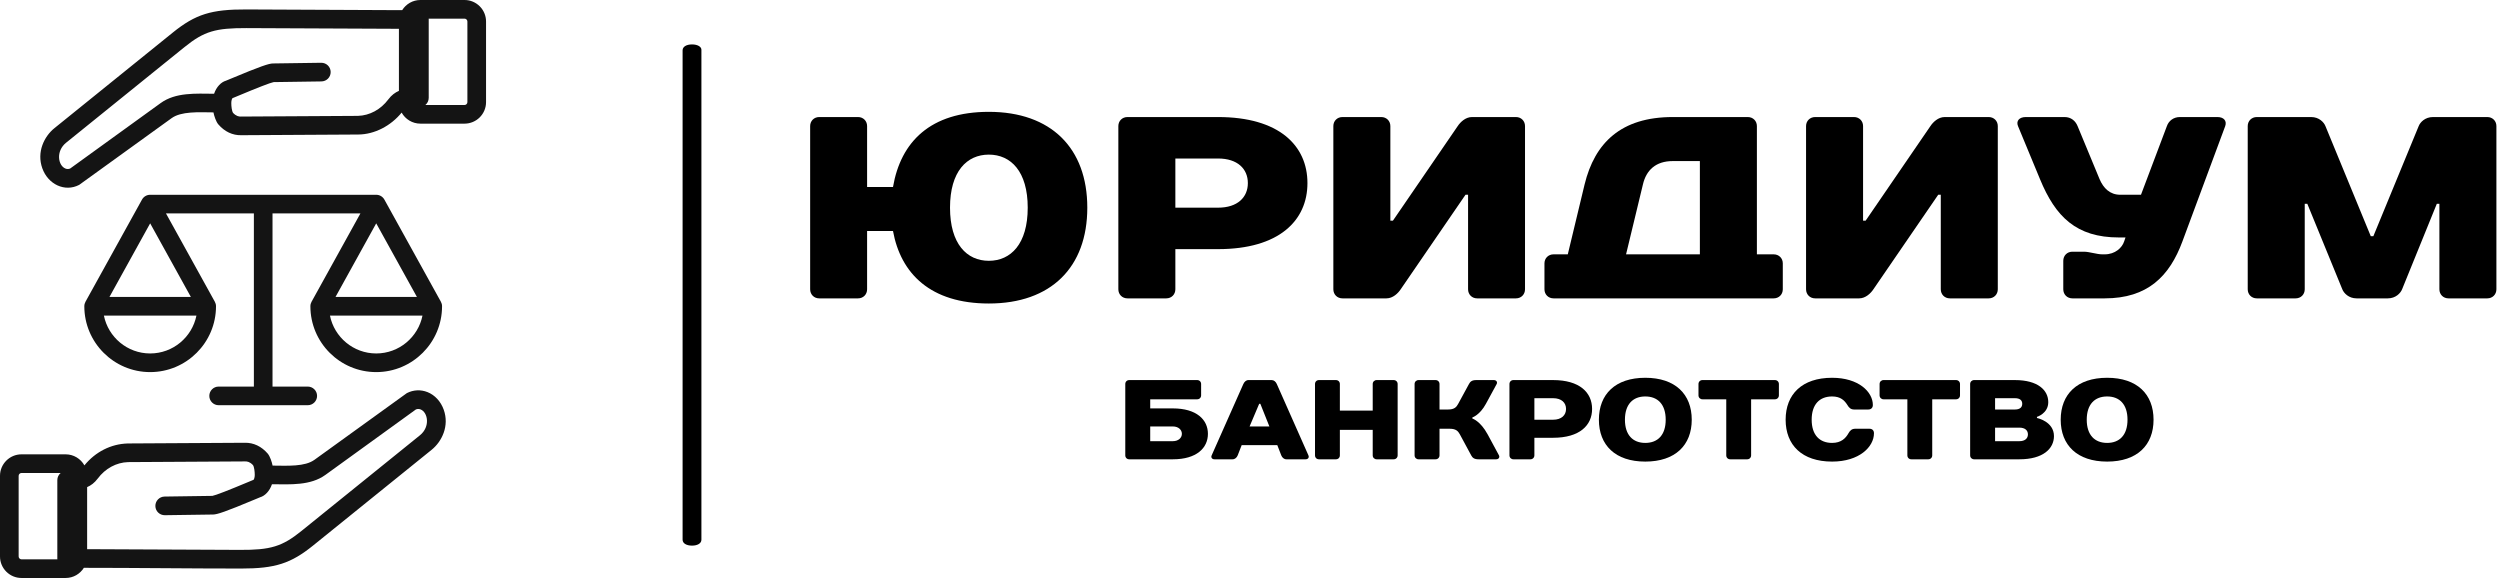 <svg width="360" height="84" viewBox="0 0 360 84" fill="none" xmlns="http://www.w3.org/2000/svg">
<path d="M101.003 7.159V77.724C101.003 78.232 100.462 78.57 99.649 78.57C98.836 78.57 98.294 78.232 98.294 77.724V7.243C98.294 6.736 98.836 6.397 99.649 6.397C100.462 6.397 101.003 6.736 101.003 7.159Z" fill="black"/>
<path fill-rule="evenodd" clip-rule="evenodd" d="M21.623 32.162L27.484 42.759H15.762L21.623 32.162ZM60.036 42.759H48.314L54.175 32.162L60.036 42.759ZM54.175 50.898C50.887 50.898 48.138 48.55 47.513 45.444H60.839C60.213 48.55 57.464 50.898 54.175 50.898ZM21.623 50.898C18.336 50.898 15.585 48.55 14.961 45.444H28.287C27.661 48.55 24.911 50.898 21.623 50.898ZM21.623 53.582C26.851 53.582 31.105 49.328 31.105 44.101C31.105 43.865 31.042 43.644 30.936 43.451L23.9 30.732L36.558 30.732L36.558 55.667H31.484C30.742 55.667 30.141 56.267 30.141 57.009C30.141 57.751 30.742 58.351 31.484 58.351L44.315 58.351C45.057 58.351 45.658 57.751 45.658 57.009C45.658 56.267 45.057 55.667 44.315 55.667L39.242 55.667L39.242 30.732L51.9 30.732L44.864 43.451C44.756 43.644 44.696 43.865 44.696 44.101C44.696 49.328 48.948 53.582 54.175 53.582C59.404 53.582 63.656 49.328 63.656 44.101C63.656 43.865 63.595 43.644 63.488 43.451L55.35 28.74C55.113 28.313 54.663 28.048 54.175 28.048L21.623 28.048C21.135 28.048 20.685 28.313 20.448 28.74L12.31 43.451C12.205 43.644 12.142 43.865 12.142 44.101C12.142 49.328 16.396 53.582 21.623 53.582ZM67.305 14.709C67.305 14.933 67.118 15.12 66.894 15.12L61.253 15.12C61.548 14.873 61.735 14.505 61.735 14.092V2.806C61.735 2.765 61.733 2.725 61.73 2.684L66.894 2.684C67.118 2.684 67.305 2.873 67.305 3.095V14.709ZM55.915 14.317C54.828 15.772 53.233 16.636 51.541 16.686L34.712 16.785C34.703 16.785 34.696 16.785 34.687 16.787C34.4 16.793 34.018 16.736 33.562 16.256C33.382 15.996 33.306 15.317 33.306 14.837C33.306 14.471 33.416 14.187 33.478 14.137C33.601 14.089 33.819 13.996 34.201 13.837C37.158 12.599 38.909 11.921 39.403 11.823L46.293 11.724C47.035 11.712 47.628 11.103 47.616 10.362C47.605 9.619 47.003 9.034 46.254 9.039L39.298 9.138C38.724 9.15 37.617 9.496 33.165 11.36C32.909 11.467 32.665 11.57 32.539 11.621C31.841 11.819 31.16 12.515 30.829 13.5C28.167 13.479 25.291 13.283 23.134 14.844L10.105 24.266C9.879 24.36 9.65 24.362 9.426 24.272C8.362 23.849 8.006 21.771 9.521 20.549L26.58 6.771C29.411 4.484 31.077 4.035 35.479 4.046L57.444 4.148V13.085C56.906 13.315 56.38 13.694 55.915 14.317ZM66.894 0L60.538 0C59.431 0 58.461 0.587 57.914 1.463L57.501 1.463L35.49 1.36C30.423 1.338 28.151 2.051 24.892 4.681L7.833 18.459C6.365 19.646 5.256 21.891 6.092 24.232C6.916 26.541 9.326 27.702 11.403 26.622L24.707 17.019C26.09 16.019 28.556 16.156 30.736 16.184C30.837 16.697 31.111 17.53 31.438 17.909C32.345 18.959 33.485 19.497 34.739 19.47L51.571 19.371C53.927 19.364 56.287 18.124 57.836 16.214C58.366 17.163 59.379 17.805 60.538 17.805L66.894 17.805C68.601 17.805 69.991 16.418 69.991 14.709V3.095C69.991 1.39 68.601 0 66.894 0ZM60.469 62.682L43.411 76.458C40.642 78.696 38.977 79.211 34.512 79.183L12.547 79.081L12.547 70.144C13.086 69.914 13.611 69.535 14.074 68.913C15.161 67.458 16.755 66.593 18.451 66.543L35.279 66.444C35.288 66.444 35.296 66.444 35.305 66.444C35.592 66.438 35.972 66.493 36.427 66.973C36.608 67.235 36.685 67.912 36.685 68.393C36.685 68.756 36.575 69.041 36.51 69.092C36.388 69.142 36.17 69.233 35.788 69.393C32.831 70.631 31.082 71.309 30.587 71.406L23.696 71.505C22.956 71.517 22.363 72.126 22.373 72.867C22.384 73.607 22.986 74.195 23.734 74.19L30.692 74.091C31.267 74.081 32.373 73.733 36.825 71.869C37.082 71.762 37.324 71.66 37.452 71.608C38.15 71.41 38.831 70.715 39.162 69.731C41.816 69.752 44.708 69.941 46.856 68.387L59.886 58.963C60.11 58.87 60.339 58.868 60.565 58.957C61.612 59.37 61.998 61.448 60.469 62.682ZM2.685 80.133L2.685 68.52C2.685 68.296 2.873 68.109 3.096 68.109H8.736C8.443 68.356 8.254 68.724 8.254 69.137L8.254 80.424C8.254 80.464 8.258 80.504 8.262 80.545H3.096C2.873 80.545 2.685 80.357 2.685 80.133ZM61.555 56.462C62.619 56.883 63.473 57.808 63.897 58.997C64.734 61.338 63.626 63.583 62.156 64.77L45.097 78.548C41.892 81.137 39.633 81.871 34.737 81.871C27.201 81.871 19.616 81.766 12.077 81.766C11.53 82.642 10.559 83.229 9.451 83.229H3.096C1.388 83.229 0 81.84 0 80.133L0 68.52C0 66.812 1.388 65.424 3.096 65.424H9.451C10.613 65.424 11.624 66.066 12.155 67.015C13.732 65.07 15.983 63.924 18.389 63.86C18.4 63.858 18.41 63.858 18.419 63.858L35.251 63.759C36.506 63.731 37.645 64.271 38.553 65.32C38.881 65.71 39.151 66.524 39.253 67.047C41.44 67.066 43.892 67.217 45.284 66.211L58.588 56.608C59.528 56.128 60.582 56.076 61.555 56.462Z" fill="#141414"/>
<path d="M156.572 29.905C156.572 21.325 151.352 16.105 142.392 16.105C134.002 16.105 129.712 20.395 128.592 26.925H124.862V18.155C124.862 17.415 124.302 16.855 123.562 16.855H117.962C117.222 16.855 116.662 17.415 116.662 18.155V41.655C116.662 42.405 117.222 42.965 117.962 42.965H123.562C124.302 42.965 124.862 42.405 124.862 41.655V33.265H128.592C129.712 39.415 134.002 43.705 142.392 43.705C151.352 43.705 156.572 38.485 156.572 29.905ZM147.992 29.905C147.992 35.125 145.562 37.555 142.392 37.555C139.222 37.555 136.802 35.125 136.802 29.905C136.802 24.685 139.222 22.265 142.392 22.265C145.562 22.265 147.992 24.685 147.992 29.905Z" fill="black"/>
<path d="M188.272 26.365C188.272 20.955 184.172 16.855 175.402 16.855H162.352C161.602 16.855 161.042 17.415 161.042 18.155V41.655C161.042 42.405 161.602 42.965 162.352 42.965H167.942C168.692 42.965 169.252 42.405 169.252 41.655V35.875H175.402C184.172 35.875 188.272 31.775 188.272 26.365ZM169.252 29.905V22.825H175.402C178.202 22.825 179.692 24.315 179.692 26.365C179.692 28.415 178.202 29.905 175.402 29.905H169.252Z" fill="black"/>
<path d="M211.402 28.045V41.655C211.402 42.405 211.962 42.965 212.702 42.965H218.302C219.042 42.965 219.602 42.405 219.602 41.655V18.155C219.602 17.415 219.042 16.855 218.302 16.855H211.962C211.032 16.855 210.282 17.595 209.912 18.155L200.582 31.775H200.212V18.155C200.212 17.415 199.652 16.855 198.902 16.855H193.312C192.562 16.855 192.002 17.415 192.002 18.155V41.655C192.002 42.405 192.562 42.965 193.312 42.965H199.652C200.582 42.965 201.332 42.215 201.702 41.655L211.032 28.045H211.402Z" fill="black"/>
<path d="M252.992 36.625V18.155C252.992 17.415 252.432 16.855 251.682 16.855H240.872C233.412 16.855 229.642 20.585 228.182 26.555L225.762 36.625H223.712C222.962 36.625 222.402 37.185 222.402 37.925V41.655C222.402 42.405 222.962 42.965 223.712 42.965H255.412C256.162 42.965 256.722 42.405 256.722 41.655V37.925C256.722 37.185 256.162 36.625 255.412 36.625H252.992ZM244.782 36.625H234.152L236.582 26.555C237.062 24.495 238.442 23.195 240.872 23.195H244.782V36.625Z" fill="black"/>
<path d="M279.472 28.045V41.655C279.472 42.405 280.032 42.965 280.782 42.965H286.372C287.122 42.965 287.682 42.405 287.682 41.655V18.155C287.682 17.415 287.122 16.855 286.372 16.855H280.032C279.102 16.855 278.352 17.595 277.982 18.155L268.652 31.775H268.282V18.155C268.282 17.415 267.722 16.855 266.982 16.855H261.382C260.632 16.855 260.072 17.415 260.072 18.155V41.655C260.072 42.405 260.632 42.965 261.382 42.965H267.722C268.652 42.965 269.402 42.215 269.772 41.655L279.102 28.045H279.472Z" fill="black"/>
<path d="M308.302 28.045H305.322C303.832 28.045 302.902 27.105 302.342 25.805L299.172 18.155C298.872 17.415 298.232 16.855 297.302 16.855H291.712C290.772 16.855 290.292 17.415 290.592 18.155L293.762 25.805C295.992 31.215 298.982 34.195 305.132 34.195H306.072L305.882 34.755C305.582 35.685 304.572 36.625 303.082 36.625H302.712C301.962 36.625 300.842 36.245 300.102 36.245H298.422C297.672 36.245 297.112 36.805 297.112 37.555V41.655C297.112 42.405 297.672 42.965 298.422 42.965H303.082C309.242 42.965 312.412 39.795 314.272 34.755L320.432 18.155C320.692 17.415 320.242 16.855 319.312 16.855H313.902C312.972 16.855 312.292 17.415 312.032 18.155L308.302 28.045Z" fill="black"/>
<path d="M343.852 42.965C344.972 42.965 345.682 42.215 345.902 41.655L350.902 29.345H351.272V41.655C351.272 42.405 351.832 42.965 352.582 42.965H358.172C358.922 42.965 359.482 42.405 359.482 41.655V18.155C359.482 17.415 358.922 16.855 358.172 16.855H350.342C349.222 16.855 348.512 17.595 348.292 18.155L341.762 34.015H341.392L334.862 18.155C334.642 17.595 333.932 16.855 332.812 16.855H324.982C324.232 16.855 323.672 17.415 323.672 18.155V41.655C323.672 42.405 324.232 42.965 324.982 42.965H330.572C331.322 42.965 331.882 42.405 331.882 41.655V29.345H332.252L337.292 41.655C337.512 42.215 338.222 42.965 339.342 42.965H343.852Z" fill="black"/>
<path d="M173.941 62.47C173.941 60.44 172.311 58.81 168.891 58.81H165.631V57.5H172.391C172.721 57.5 172.961 57.26 172.961 56.93V55.3C172.961 54.97 172.721 54.73 172.391 54.73H162.611C162.281 54.73 162.041 54.97 162.041 55.3V65.57C162.041 65.9 162.281 66.14 162.611 66.14H168.891C172.311 66.14 173.941 64.51 173.941 62.47ZM168.891 61.41C169.701 61.41 170.191 61.9 170.191 62.47C170.191 63.04 169.701 63.53 168.891 63.53H165.631V61.41H168.891Z" fill="black"/>
<path d="M184.501 65.57C184.631 65.9 184.911 66.14 185.231 66.14H188.011C188.331 66.14 188.561 65.9 188.411 65.57L183.851 55.28C183.701 54.96 183.441 54.73 183.121 54.73H179.771C179.451 54.73 179.191 54.97 179.041 55.3L174.481 65.57C174.331 65.9 174.561 66.14 174.881 66.14H177.491C177.821 66.14 178.101 65.9 178.231 65.57L178.801 64.1H183.931L184.501 65.57ZM181.321 58.15H181.491L182.791 61.41H179.941L181.321 58.15Z" fill="black"/>
<path d="M201.261 55.3C201.261 54.97 201.011 54.73 200.691 54.73H198.241C197.921 54.73 197.671 54.97 197.671 55.3V59.13H192.941V55.3C192.941 54.97 192.701 54.73 192.371 54.73H189.931C189.601 54.73 189.361 54.97 189.361 55.3V65.57C189.361 65.9 189.601 66.14 189.931 66.14H192.371C192.701 66.14 192.941 65.9 192.941 65.57V61.9H197.671V65.57C197.671 65.9 197.921 66.14 198.241 66.14H200.691C201.011 66.14 201.261 65.9 201.261 65.57V55.3Z" fill="black"/>
<path d="M212.021 60.11C212.021 60.11 213.091 59.78 213.971 58.15L215.521 55.3C215.651 55.06 215.521 54.73 215.111 54.73H212.591C211.931 54.73 211.711 54.97 211.531 55.3L209.981 58.15C209.721 58.64 209.411 58.97 208.511 58.97H207.291V55.3C207.291 54.97 207.041 54.73 206.721 54.73H204.271C203.951 54.73 203.701 54.97 203.701 55.3V65.57C203.701 65.9 203.951 66.14 204.271 66.14H206.721C207.041 66.14 207.291 65.9 207.291 65.57V61.74H208.761C209.651 61.74 209.961 62.07 210.221 62.55L211.851 65.57C212.031 65.9 212.261 66.14 212.911 66.14H215.441C215.851 66.14 215.981 65.81 215.851 65.57L214.221 62.55C213.161 60.6 212.021 60.27 212.021 60.27V60.11Z" fill="black"/>
<path d="M229.261 58.89C229.261 56.52 227.471 54.73 223.641 54.73H217.931C217.611 54.73 217.361 54.97 217.361 55.3V65.57C217.361 65.9 217.611 66.14 217.931 66.14H220.381C220.701 66.14 220.951 65.9 220.951 65.57V63.04H223.641C227.471 63.04 229.261 61.25 229.261 58.89ZM220.951 60.44V57.34H223.641C224.861 57.34 225.511 57.99 225.511 58.89C225.511 59.78 224.861 60.44 223.641 60.44H220.951Z" fill="black"/>
<path d="M236.921 63.779C235.131 63.779 233.991 62.639 233.991 60.44C233.991 58.23 235.131 57.09 236.921 57.09C238.721 57.09 239.861 58.23 239.861 60.44C239.861 62.639 238.721 63.779 236.921 63.779ZM236.921 54.4C232.601 54.4 230.241 56.77 230.241 60.44C230.241 64.1 232.601 66.469 236.921 66.469C241.241 66.469 243.611 64.1 243.611 60.44C243.611 56.77 241.241 54.4 236.921 54.4Z" fill="black"/>
<path d="M256.161 55.3C256.161 54.97 255.911 54.73 255.591 54.73H245.151C244.831 54.73 244.581 54.97 244.581 55.3V56.93C244.581 57.26 244.831 57.5 245.151 57.5H248.581V65.57C248.581 65.9 248.821 66.14 249.151 66.14H251.591C251.921 66.14 252.161 65.9 252.161 65.57V57.5H255.591C255.911 57.5 256.161 57.26 256.161 56.93V55.3Z" fill="black"/>
<path d="M263.821 54.4C259.501 54.4 257.131 56.77 257.131 60.44C257.131 64.1 259.501 66.469 263.821 66.469C267.731 66.469 269.851 64.35 269.851 62.389C269.851 61.98 269.601 61.739 269.201 61.739H267.161C266.671 61.739 266.411 61.98 266.181 62.389C265.771 63.12 265.121 63.779 263.821 63.779C262.021 63.779 260.881 62.639 260.881 60.44C260.881 58.23 262.021 57.09 263.821 57.09C265.041 57.09 265.611 57.66 266.021 58.319C266.261 58.719 266.511 58.969 267.001 58.969H269.031C269.441 58.969 269.691 58.719 269.691 58.319C269.691 56.44 267.651 54.4 263.821 54.4Z" fill="black"/>
<path d="M282.241 55.3C282.241 54.97 281.991 54.73 281.671 54.73H271.231C270.911 54.73 270.661 54.97 270.661 55.3V56.93C270.661 57.26 270.911 57.5 271.231 57.5H274.661V65.57C274.661 65.9 274.901 66.14 275.231 66.14H277.671C278.001 66.14 278.241 65.9 278.241 65.57V57.5H281.671C281.991 57.5 282.241 57.26 282.241 56.93V55.3Z" fill="black"/>
<path d="M294.951 57.91C294.951 56.2 293.481 54.73 290.141 54.73H284.271C283.951 54.73 283.701 54.97 283.701 55.3V65.57C283.701 65.9 283.951 66.14 284.271 66.14H290.791C294.221 66.14 295.771 64.59 295.771 62.8C295.771 60.68 293.321 60.19 293.321 60.19V60.03C293.321 60.03 294.951 59.54 294.951 57.91ZM290.791 61.58C291.611 61.58 292.021 61.98 292.021 62.55C292.021 63.12 291.611 63.53 290.791 63.53H287.291V61.58H290.791ZM290.141 57.34C290.891 57.34 291.201 57.66 291.201 58.15C291.201 58.64 290.881 58.97 290.141 58.97H287.291V57.34H290.141Z" fill="black"/>
<path d="M303.431 63.779C301.631 63.779 300.491 62.639 300.491 60.44C300.491 58.23 301.631 57.09 303.431 57.09C305.221 57.09 306.361 58.23 306.361 60.44C306.361 62.639 305.221 63.779 303.431 63.779ZM303.431 54.4C299.111 54.4 296.741 56.77 296.741 60.44C296.741 64.1 299.111 66.469 303.431 66.469C307.751 66.469 310.111 64.1 310.111 60.44C310.111 56.77 307.751 54.4 303.431 54.4Z" fill="black"/>
</svg>
